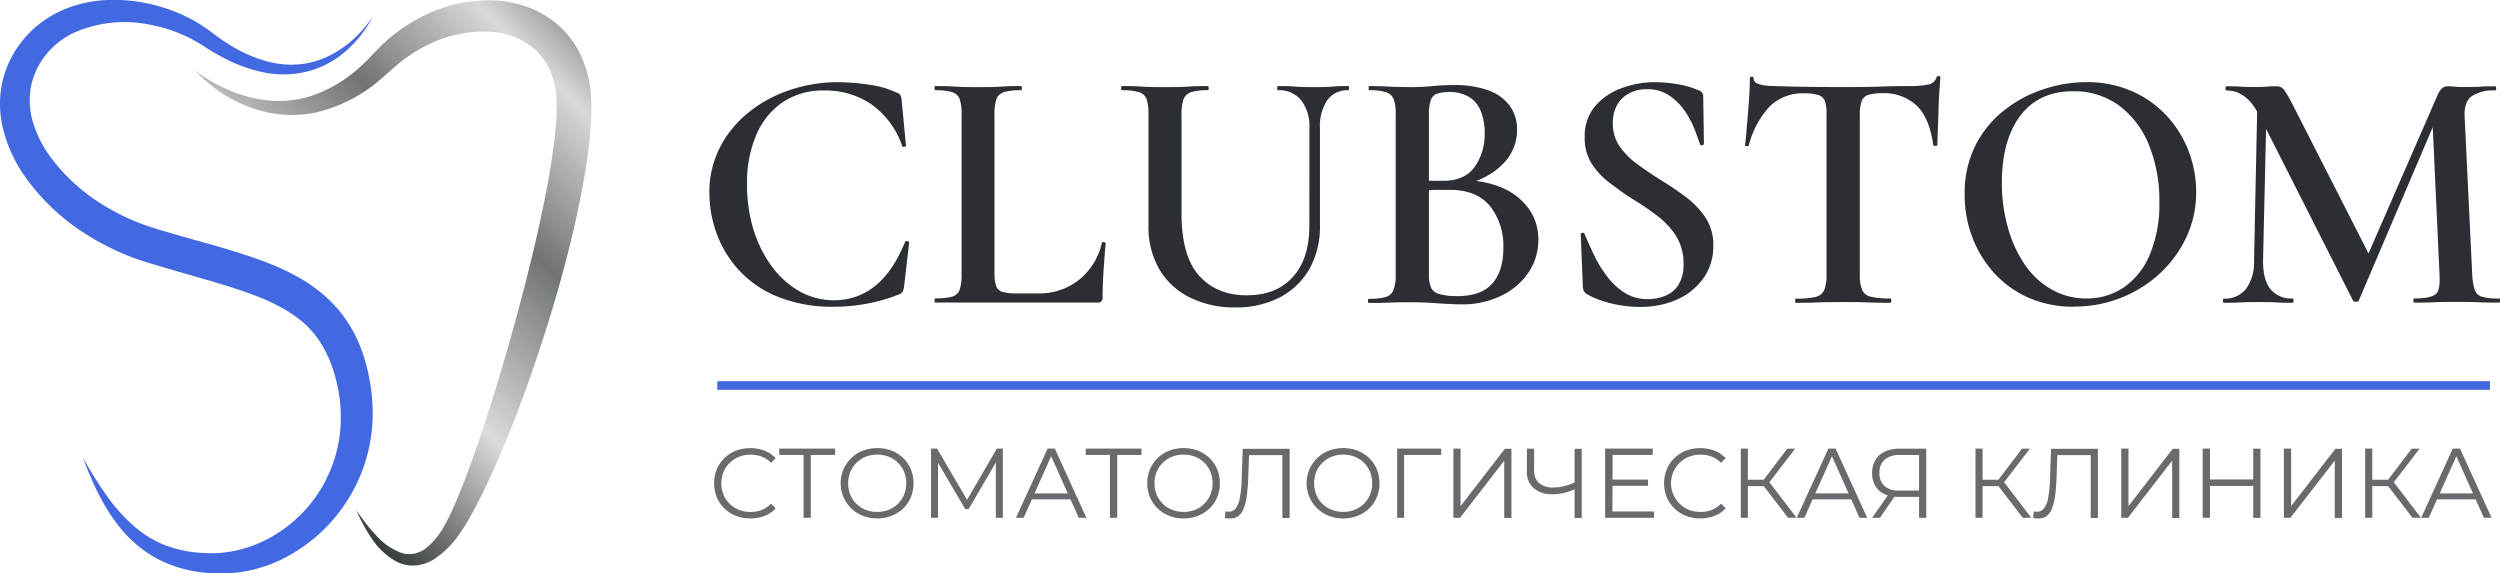 <?xml version="1.0" encoding="UTF-8"?>
<svg xmlns="http://www.w3.org/2000/svg" xmlns:xlink="http://www.w3.org/1999/xlink" viewBox="0 0 577.96 132.53">
  <defs>
    <style>.cls-1{fill:#2b2e33;}.cls-2{fill:#686a6d;}.cls-3{fill:#4268e2;}.cls-4{fill:url(#Безымянный_градиент_386);}</style>
    <linearGradient id="Безымянный_градиент_386" x1="49.02" y1="96.66" x2="146.08" y2="-0.4" gradientUnits="userSpaceOnUse">
      <stop offset="0" stop-color="#1b2123"></stop>
      <stop offset="0.31" stop-color="#dcdbdb"></stop>
      <stop offset="0.58" stop-color="#707475"></stop>
      <stop offset="0.81" stop-color="#dad9d9"></stop>
      <stop offset="1" stop-color="#494e4f"></stop>
    </linearGradient>
  </defs>
  <g id="Слой_2" data-name="Слой 2">
    <g id="Слой_1-2" data-name="Слой 1">
      <path class="cls-1" d="M193.63,19a48.91,48.91,0,0,1,7.37.6,20.71,20.71,0,0,1,6.25,1.8,1.6,1.6,0,0,1,.92.6,3.66,3.66,0,0,1,.28,1.24l1,10.41c0,.11-.12.2-.36.28a.38.38,0,0,1-.52-.2,19.61,19.61,0,0,0-7-9.53,18.76,18.76,0,0,0-11-3.28,16.66,16.66,0,0,0-9.65,2.72,17.34,17.34,0,0,0-6.09,7.57,27.91,27.91,0,0,0-2.12,11.25A35.3,35.3,0,0,0,174.17,53a28.55,28.55,0,0,0,4.24,8.56,20.49,20.49,0,0,0,6.41,5.77,16,16,0,0,0,8,2.08,14.83,14.83,0,0,0,9.41-3.24q4.13-3.24,7-10.21a.42.42,0,0,1,.56-.2c.26.08.4.17.4.28L209,66.27a3.64,3.64,0,0,1-.36,1.24,2.32,2.32,0,0,1-.92.6,39.76,39.76,0,0,1-7.45,2.12,40.84,40.84,0,0,1-7.37.68,33.36,33.36,0,0,1-13.21-2.36,24.59,24.59,0,0,1-9-6.24,25.63,25.63,0,0,1-5.09-8.53A27.41,27.41,0,0,1,164,44.65a22.71,22.71,0,0,1,2.44-10.58A25.16,25.16,0,0,1,173.05,26a30.29,30.29,0,0,1,9.49-5.17A34.41,34.41,0,0,1,193.63,19Z"></path>
      <path class="cls-1" d="M229.91,26.47V63.15a8.8,8.8,0,0,0,.4,3,2.17,2.17,0,0,0,1.52,1.36,12.43,12.43,0,0,0,3.28.32h4.81a14.74,14.74,0,0,0,9.61-3.2,15.3,15.3,0,0,0,5.21-8.49c0-.16.21-.21.48-.16s.4.16.4.32q-.24,2.47-.48,6t-.24,6.44a1.06,1.06,0,0,1-1.21,1.2H216.21c-.1,0-.16-.16-.16-.48s.06-.48.16-.48a14.15,14.15,0,0,0,3.89-.4,2.52,2.52,0,0,0,1.76-1.6,10.84,10.84,0,0,0,.44-3.52V26.39a10.56,10.56,0,0,0-.44-3.49,2.67,2.67,0,0,0-1.76-1.6,13.16,13.16,0,0,0-3.89-.44c-.1,0-.16-.16-.16-.48s.06-.48.16-.48c1.29,0,2.78,0,4.49.12s3.5.12,5.37.12,3.8,0,5.48-.12,3.16-.12,4.45-.12q.24,0,.24.48t-.24.48a13.16,13.16,0,0,0-3.89.44,2.65,2.65,0,0,0-1.76,1.64A10.91,10.91,0,0,0,229.91,26.47Z"></path>
      <path class="cls-1" d="M302.71,29.67a10,10,0,0,0-1.89-6.49,6.56,6.56,0,0,0-5.4-2.32c-.11,0-.16-.16-.16-.48s.05-.48.16-.48c1.33,0,2.68,0,4,.12s2.85.12,4.45.12c1.39,0,2.76,0,4.12-.12s2.6-.12,3.73-.12c.1,0,.16.16.16.48s-.06.48-.16.48a5.68,5.68,0,0,0-4.89,2.32,10.93,10.93,0,0,0-1.68,6.49V52.09a20,20,0,0,1-2.44,10.1,16.78,16.78,0,0,1-6.85,6.56,21.83,21.83,0,0,1-10.33,2.32,23,23,0,0,1-10.41-2.28,16.7,16.7,0,0,1-7.09-6.52,19.44,19.44,0,0,1-2.52-10.1V26.39a10.56,10.56,0,0,0-.44-3.49,2.71,2.71,0,0,0-1.77-1.6,13.08,13.08,0,0,0-3.88-.44q-.24,0-.24-.48t.24-.48c1.33,0,2.84,0,4.52.12s3.46.12,5.33.12,3.79,0,5.45-.12,3.15-.12,4.48-.12q.24,0,.24.48t-.24.48a11.9,11.9,0,0,0-3.92.48A2.78,2.78,0,0,0,273.59,23a10.91,10.91,0,0,0-.44,3.53V49.37q0,9.78,4.05,14.34c2.69,3,6.37,4.56,11,4.56s8.09-1.4,10.65-4.2,3.85-6.77,3.85-11.9Z"></path>
      <path class="cls-1" d="M337.46,43l.88-1.28a21.9,21.9,0,0,1,9.09,1.76,14.58,14.58,0,0,1,6.05,4.85,12.06,12.06,0,0,1,2.16,7.09A13.32,13.32,0,0,1,353.36,63a15.69,15.69,0,0,1-6.29,5.36,20.25,20.25,0,0,1-9.05,2c-1.55,0-3.41-.08-5.6-.24s-4.2-.24-6-.24-3.66,0-5.36.08-3.24.08-4.57.08q-.24,0-.24-.48t.24-.48a13.85,13.85,0,0,0,3.81-.4,2.77,2.77,0,0,0,1.84-1.6,9.35,9.35,0,0,0,.52-3.52V26.39a9.66,9.66,0,0,0-.48-3.49,2.81,2.81,0,0,0-1.8-1.6,12.88,12.88,0,0,0-3.81-.44c-.11,0-.16-.16-.16-.48s.05-.48.16-.48q2,0,4.53.12c1.68.08,3.45.12,5.32.12,1.49,0,3.1-.08,4.81-.24s3.33-.24,4.88-.24a22.63,22.63,0,0,1,8,1.24,10.6,10.6,0,0,1,4.93,3.56,9.32,9.32,0,0,1,1.68,5.61,11,11,0,0,1-3.45,8Q343.88,41.52,337.46,43Zm-2.72-21.7a7.21,7.21,0,0,0-2.6.4,2.41,2.41,0,0,0-1.4,1.52,10.57,10.57,0,0,0-.4,3.37V42.24l-2.89-.56c1.76.06,3.21.1,4.33.12l1.84,0c3.31,0,5.74-1.06,7.29-3.2a13,13,0,0,0,2.32-7.85,13.08,13.08,0,0,0-.92-5.12,6.84,6.84,0,0,0-2.8-3.29A9.3,9.3,0,0,0,334.74,21.26Zm2,47.17q5.68,0,8.25-2.92t2.56-8.21a14.77,14.77,0,0,0-3.08-9.69q-3.09-3.77-9.33-3.76c-.8,0-1.87,0-3.2,0a24.64,24.64,0,0,0-4.17.44l2.57-1V63.47a8.34,8.34,0,0,0,.4,2.8,2.73,2.73,0,0,0,1.8,1.64A12.67,12.67,0,0,0,336.74,68.43Z"></path>
      <path class="cls-1" d="M372.86,28.47a9.14,9.14,0,0,0,1.6,5.4A17.59,17.59,0,0,0,378.59,38q2.52,1.84,5.32,3.6a68.67,68.67,0,0,1,5.81,3.93,19.74,19.74,0,0,1,4.56,4.76,11.47,11.47,0,0,1,1.81,6.53,12.69,12.69,0,0,1-2.17,7.33,14.6,14.6,0,0,1-6,5,20.72,20.72,0,0,1-8.93,1.8,26.89,26.89,0,0,1-4.53-.4,26,26,0,0,1-4.4-1.12,17,17,0,0,1-3.33-1.52,2.13,2.13,0,0,1-.52-.56,2.39,2.39,0,0,1-.28-1l-.48-12.09c-.05-.27.07-.42.36-.44s.47.06.52.28q1,2.4,2.29,5.08a27.67,27.67,0,0,0,3.08,4.93,15.28,15.28,0,0,0,4,3.64,9.77,9.77,0,0,0,5.25,1.4,10.66,10.66,0,0,0,3.92-.72A6.45,6.45,0,0,0,388,65.91,8.79,8.79,0,0,0,389.2,61a11.75,11.75,0,0,0-1.72-6.44,18.33,18.33,0,0,0-4.37-4.69c-1.76-1.33-3.6-2.59-5.52-3.76s-3.66-2.48-5.37-3.77A17.51,17.51,0,0,1,368,37.88a11,11,0,0,1-1.64-6.13,10.67,10.67,0,0,1,2.41-7.21,14.49,14.49,0,0,1,6.12-4.16A22,22,0,0,1,382.55,19a31,31,0,0,1,5.37.48,19.08,19.08,0,0,1,4.64,1.36,1.47,1.47,0,0,1,1.2,1.52l.16,10.81a.38.38,0,0,1-.36.4.44.44,0,0,1-.52-.16c-.27-.8-.67-1.9-1.2-3.32a21.23,21.23,0,0,0-2.24-4.28A13.77,13.77,0,0,0,386,22.14a9,9,0,0,0-5.28-1.52,8.62,8.62,0,0,0-4.17,1,6.81,6.81,0,0,0-2.72,2.68A8.56,8.56,0,0,0,372.86,28.47Z"></path>
      <path class="cls-1" d="M417.15,21.58a10.88,10.88,0,0,0-8,3,20.69,20.69,0,0,0-4.85,9c0,.16-.15.23-.44.2s-.44-.09-.44-.2c.11-.74.21-1.77.32-3.08l.36-4.28c.13-1.55.24-3.06.32-4.53s.12-2.65.12-3.56c0-.27.15-.4.44-.4s.44.13.44.4a1.21,1.21,0,0,0,.85,1.16,6.64,6.64,0,0,0,1.88.48,15.71,15.71,0,0,0,1.76.12q6.88.24,16.1.24,5.68,0,9-.12t6.44-.12a19.88,19.88,0,0,0,4.37-.36,2.41,2.41,0,0,0,1.88-1.64c.05-.21.21-.32.48-.32s.4.11.4.32q-.08,1.28-.24,3.48T448.14,26c-.05,1.63-.11,3.12-.16,4.48s-.08,2.39-.08,3.08c0,.11-.15.16-.44.16s-.47,0-.52-.16q-.88-6.32-3.85-9.17a11,11,0,0,0-7.92-2.84,10.51,10.51,0,0,0-3.29.4,2.41,2.41,0,0,0-1.52,1.48,9.2,9.2,0,0,0-.4,3.09V63.47a9.15,9.15,0,0,0,.52,3.52,2.81,2.81,0,0,0,2,1.6A18.66,18.66,0,0,0,437,69q.24,0,.24.48T437,70c-1.44,0-3.09,0-4.93-.08s-3.86-.08-6-.08-4,0-5.85.08-3.5.08-5.05.08c-.1,0-.16-.16-.16-.48s.06-.48.16-.48a19.21,19.21,0,0,0,4.57-.4,2.84,2.84,0,0,0,2-1.6,9.15,9.15,0,0,0,.52-3.52V26.39a9.46,9.46,0,0,0-.36-3,2.3,2.3,0,0,0-1.48-1.4A10.49,10.49,0,0,0,417.15,21.58Z"></path>
      <path class="cls-1" d="M479.61,70.91a25.94,25.94,0,0,1-10.45-2,23.63,23.63,0,0,1-8-5.64A25.91,25.91,0,0,1,456,54.94a27.6,27.6,0,0,1-1.8-10,24.5,24.5,0,0,1,2.52-11.38,24.21,24.21,0,0,1,6.69-8.12,29.32,29.32,0,0,1,9.13-4.85,31.86,31.86,0,0,1,9.85-1.6A25.51,25.51,0,0,1,493,21.14a24.1,24.1,0,0,1,8,5.73A25.17,25.17,0,0,1,506,35a26.26,26.26,0,0,1,1.72,9.37,24.28,24.28,0,0,1-2.24,10.41,27,27,0,0,1-6.12,8.41,29,29,0,0,1-19.75,7.68ZM482.34,69A15.06,15.06,0,0,0,491,66.43a17.18,17.18,0,0,0,6-7.57,30,30,0,0,0,2.21-12.13,34.18,34.18,0,0,0-2.41-13.22,21.22,21.22,0,0,0-6.88-9.09,17.57,17.57,0,0,0-10.74-3.32q-7.77,0-12.05,5.57T462.8,42.08a38,38,0,0,0,1.44,10.7,28.83,28.83,0,0,0,4,8.6A18.45,18.45,0,0,0,474.45,67,16,16,0,0,0,482.34,69Z"></path>
      <path class="cls-1" d="M521.1,60.26l.8-38.52,2.16.16-.88,38.36c0,2.83.49,5,1.64,6.49A6.1,6.1,0,0,0,530,69q.24,0,.24.48T530,70c-1.18,0-2.38,0-3.61-.08s-2.61-.08-4.16-.08-3.06,0-4.36.08-2.56.08-3.73.08q-.24,0-.24-.48t.24-.48a6.14,6.14,0,0,0,5.09-2.24A10.47,10.47,0,0,0,521.1,60.26ZM577.8,69c.11,0,.16.16.16.48s-.05.48-.16.48c-1.39,0-2.94,0-4.65-.08s-3.49-.08-5.36-.08-3.62,0-5.25.08-3.11.08-4.44.08c-.11,0-.16-.16-.16-.48s0-.48.16-.48c2.56,0,4.22-.34,5-1s1-2.19.88-4.48l-1.68-36.6,3.53-5.53-20.5,48.05c-.06.22-.27.32-.65.32s-.61-.1-.72-.32l-21.7-42.84q-2.88-5.68-7.53-5.69-.24,0-.24-.48t.24-.48c1,0,2.1,0,3.25.08s2.12.08,2.92.08c1.17,0,2.23,0,3.16-.08s1.67-.08,2.2-.08a2.07,2.07,0,0,1,1.73.76,26.34,26.34,0,0,1,2,3.4l18,35.32-3.45,6.09,19-43.57a4.38,4.38,0,0,1,1-1.52,2,2,0,0,1,1.36-.48c.48,0,1,0,1.56.08s1.24.08,2,.08c1.6,0,3,0,4.08-.08s2.22-.08,3.29-.08q.24,0,.24.48t-.24.48a9,9,0,0,0-5.45,1.36c-1.17.91-1.71,2.46-1.6,4.65l1.76,36.6a13.75,13.75,0,0,0,.6,3.52,2.53,2.53,0,0,0,1.77,1.6A14.07,14.07,0,0,0,577.8,69Z"></path>
      <path class="cls-2" d="M173.45,119.85a8.81,8.81,0,0,1-3.33-.61,7.69,7.69,0,0,1-2.65-1.7,7.81,7.81,0,0,1-1.75-2.58,8.65,8.65,0,0,1,0-6.48,7.69,7.69,0,0,1,1.76-2.58,8.1,8.1,0,0,1,2.66-1.71,9.52,9.52,0,0,1,6.6,0,6.54,6.54,0,0,1,2.58,1.75L178.25,107a6,6,0,0,0-2.17-1.45,7.44,7.44,0,0,0-2.56-.44,7.08,7.08,0,0,0-2.67.49A6.38,6.38,0,0,0,168.7,107a6.47,6.47,0,0,0-1.43,2.1,7.09,7.09,0,0,0,0,5.28,6.47,6.47,0,0,0,1.43,2.1,6.38,6.38,0,0,0,2.15,1.39,7.08,7.08,0,0,0,2.67.49,7.22,7.22,0,0,0,2.56-.45,6.24,6.24,0,0,0,2.17-1.47l1.07,1.08a6.78,6.78,0,0,1-2.58,1.76A9.15,9.15,0,0,1,173.45,119.85Z"></path>
      <path class="cls-2" d="M185.78,119.71v-15l.46.46h-6.08v-1.46h12.91v1.46H187l.44-.46v15Z"></path>
      <path class="cls-2" d="M202.82,119.85a9,9,0,0,1-3.35-.61,7.74,7.74,0,0,1-2.67-1.71,8.1,8.1,0,0,1,2.66-13.34,9.62,9.62,0,0,1,6.69,0,8.1,8.1,0,0,1,2.66,1.71,7.69,7.69,0,0,1,1.76,2.58,8.65,8.65,0,0,1,0,6.48,7.69,7.69,0,0,1-1.76,2.58,7.92,7.92,0,0,1-2.66,1.7A8.85,8.85,0,0,1,202.82,119.85Zm0-1.51a7,7,0,0,0,2.66-.49,6.35,6.35,0,0,0,2.12-1.39,6.58,6.58,0,0,0,1.41-2.1,7.22,7.22,0,0,0,0-5.28,6.58,6.58,0,0,0-1.41-2.1,6.35,6.35,0,0,0-2.12-1.39,7.49,7.49,0,0,0-5.33,0A6.38,6.38,0,0,0,198,107a6.44,6.44,0,0,0-1.42,2.1,7.19,7.19,0,0,0,0,5.27,6.49,6.49,0,0,0,1.42,2.11,6.38,6.38,0,0,0,2.15,1.39A7.08,7.08,0,0,0,202.82,118.34Z"></path>
      <path class="cls-2" d="M215.24,119.71v-16h1.39l7.31,12.47h-.73l7.24-12.47h1.39v16h-1.62V106.26h.39l-6.67,11.42h-.8l-6.71-11.42h.43v13.45Z"></path>
      <path class="cls-2" d="M234.88,119.71l7.31-16h1.67l7.3,16h-1.78l-6.71-15h.68l-6.71,15Zm2.88-4.27.5-1.37h9.3l.5,1.37Z"></path>
      <path class="cls-2" d="M256.6,119.71v-15l.46.46H251v-1.46h12.9v1.46h-6.05l.44-.46v15Z"></path>
      <path class="cls-2" d="M273.63,119.85a8.93,8.93,0,0,1-3.34-.61,7.74,7.74,0,0,1-2.67-1.71,7.89,7.89,0,0,1-1.76-2.58,8.6,8.6,0,0,1,0-6.46,7.89,7.89,0,0,1,1.76-2.58,8,8,0,0,1,2.66-1.72,9.62,9.62,0,0,1,6.69,0,8.1,8.1,0,0,1,2.66,1.71,7.84,7.84,0,0,1,1.76,2.58,8.65,8.65,0,0,1,0,6.48,7.84,7.84,0,0,1-1.76,2.58,7.92,7.92,0,0,1-2.66,1.7A8.86,8.86,0,0,1,273.63,119.85Zm0-1.51a7.08,7.08,0,0,0,2.67-.49,6.33,6.33,0,0,0,3.52-3.49,7.09,7.09,0,0,0,0-5.28,6.33,6.33,0,0,0-3.52-3.49,7.08,7.08,0,0,0-2.67-.49,7.16,7.16,0,0,0-2.67.49,6.4,6.4,0,0,0-3.56,3.49,7.19,7.19,0,0,0,0,5.27,6.37,6.37,0,0,0,3.56,3.5A7.16,7.16,0,0,0,273.63,118.34Z"></path>
      <path class="cls-2" d="M284.44,119.85a6.13,6.13,0,0,1-.62,0c-.2,0-.42-.07-.66-.13l.14-1.51a3.27,3.27,0,0,0,.75.09,2,2,0,0,0,1.66-.81,6,6,0,0,0,.94-2.51,28.89,28.89,0,0,0,.41-4.37l.23-6.85h10.85v16h-1.67v-15l.44.46h-8.54l.41-.48-.21,5.82a39.73,39.73,0,0,1-.34,4.15,12.34,12.34,0,0,1-.73,2.9,3.88,3.88,0,0,1-1.24,1.71A3,3,0,0,1,284.44,119.85Z"></path>
      <path class="cls-2" d="M310.54,119.85a9,9,0,0,1-3.35-.61,7.94,7.94,0,0,1-2.67-1.71,8.1,8.1,0,0,1,2.66-13.34,9.62,9.62,0,0,1,6.69,0,8.26,8.26,0,0,1,2.67,1.71,7.66,7.66,0,0,1,1.75,2.58,8.65,8.65,0,0,1,0,6.48,7.66,7.66,0,0,1-1.75,2.58,8.07,8.07,0,0,1-2.67,1.7A8.85,8.85,0,0,1,310.54,119.85Zm0-1.51a7,7,0,0,0,2.66-.49,6.35,6.35,0,0,0,2.12-1.39,6.42,6.42,0,0,0,1.41-2.1,7.22,7.22,0,0,0,0-5.28,6.42,6.42,0,0,0-1.41-2.1,6.35,6.35,0,0,0-2.12-1.39,7,7,0,0,0-2.66-.49,7.08,7.08,0,0,0-2.67.49,6.48,6.48,0,0,0-2.15,1.39,6.27,6.27,0,0,0-1.41,2.1,7.06,7.06,0,0,0,0,5.27,6.31,6.31,0,0,0,1.41,2.11,6.48,6.48,0,0,0,2.15,1.39A7.08,7.08,0,0,0,310.54,118.34Z"></path>
      <path class="cls-2" d="M323,119.71v-16h10.17v1.46h-9l.44-.44,0,15Z"></path>
      <path class="cls-2" d="M336,119.71v-16h1.66V117l10.23-13.24h1.53v16h-1.66V106.49l-10.23,13.22Z"></path>
      <path class="cls-2" d="M364.32,113a14.73,14.73,0,0,1-2.73.94,11.56,11.56,0,0,1-2.61.32,6.45,6.45,0,0,1-4.38-1.36A4.84,4.84,0,0,1,353,109v-5.27h1.67v5.09a3.64,3.64,0,0,0,1.17,2.88,4.82,4.82,0,0,0,3.26,1,10.64,10.64,0,0,0,2.56-.33,14.2,14.2,0,0,0,2.62-.94Zm-.3,6.76v-16h1.65v16Z"></path>
      <path class="cls-2" d="M372.77,118.25h9.61v1.46h-11.3v-16h11v1.46h-9.27Zm-.18-7.38H381v1.44h-8.45Z"></path>
      <path class="cls-2" d="M393.07,119.85a8.85,8.85,0,0,1-3.33-.61,7.8,7.8,0,0,1-4.4-4.28,8.65,8.65,0,0,1,0-6.48,7.84,7.84,0,0,1,1.76-2.58,8.1,8.1,0,0,1,2.66-1.71,9.52,9.52,0,0,1,6.6,0,6.54,6.54,0,0,1,2.58,1.75L397.87,107a6,6,0,0,0-2.17-1.45,7.4,7.4,0,0,0-2.56-.44,7.08,7.08,0,0,0-2.67.49,6.6,6.6,0,0,0,0,12.26,7.08,7.08,0,0,0,2.67.49,7.18,7.18,0,0,0,2.56-.45,6.24,6.24,0,0,0,2.17-1.47l1.07,1.08a6.78,6.78,0,0,1-2.58,1.76A9.11,9.11,0,0,1,393.07,119.85Z"></path>
      <path class="cls-2" d="M402.44,119.71v-16h1.64v16Zm1.14-7.33V110.9h5v1.48Zm5.16-.48-1.55-.27,6-7.9H415Zm4.64,7.81-6.15-8,1.37-.82,6.72,8.79Z"></path>
      <path class="cls-2" d="M415.38,119.71l7.31-16h1.67l7.31,16h-1.78l-6.72-15h.69l-6.72,15Zm2.88-4.27.5-1.37h9.3l.5,1.37Z"></path>
      <path class="cls-2" d="M443.66,119.71v-5.3l.45.46h-5.23a7.39,7.39,0,0,1-3.27-.66,4.72,4.72,0,0,1-2.08-1.89,5.66,5.66,0,0,1-.72-2.93,5.76,5.76,0,0,1,.78-3.09,4.8,4.8,0,0,1,2.2-1.92,7.84,7.84,0,0,1,3.32-.65h6.21v16Zm-10.85,0,3.93-5.62h1.73l-3.86,5.62Zm10.85-5.77v-9.23l.45.48h-4.93a5.11,5.11,0,0,0-3.46,1.06,3.89,3.89,0,0,0-1.22,3.09,3.94,3.94,0,0,0,1.14,3,4.79,4.79,0,0,0,3.38,1.06h5.09Z"></path>
      <path class="cls-2" d="M456.7,119.71v-16h1.64v16Zm1.14-7.33V110.9h5v1.48Zm5.16-.48-1.55-.27,6-7.9h1.82Zm4.63,7.81-6.14-8,1.37-.82,6.72,8.79Z"></path>
      <path class="cls-2" d="M471.31,119.85a5.93,5.93,0,0,1-.61,0c-.2,0-.42-.07-.67-.13l.14-1.51a3.33,3.33,0,0,0,.75.09,2,2,0,0,0,1.66-.81,6,6,0,0,0,.95-2.51,30.25,30.25,0,0,0,.41-4.37l.23-6.85H485v16h-1.66v-15l.43.46h-8.54l.41-.48-.2,5.82c-.07,1.6-.18,3-.35,4.15a11.87,11.87,0,0,1-.73,2.9,3.94,3.94,0,0,1-1.23,1.71A3,3,0,0,1,471.31,119.85Z"></path>
      <path class="cls-2" d="M490.4,119.71v-16h1.67V117l10.23-13.24h1.53v16h-1.66V106.49l-10.24,13.22Z"></path>
      <path class="cls-2" d="M510.91,119.71h-1.69v-16h1.69Zm10.16-7.37H510.73v-1.49h10.34Zm-.16-8.61h1.67v16h-1.67Z"></path>
      <path class="cls-2" d="M528,119.71v-16h1.67V117l10.23-13.24h1.53v16h-1.67V106.49L529.5,119.71Z"></path>
      <path class="cls-2" d="M546.79,119.71v-16h1.64v16Zm1.14-7.33V110.9h5v1.48Zm5.16-.48-1.55-.27,6-7.9h1.83Zm4.64,7.81-6.15-8,1.37-.82,6.72,8.79Z"></path>
      <path class="cls-2" d="M559.74,119.71l7.3-16h1.67l7.31,16h-1.78l-6.72-15h.69l-6.72,15Zm2.87-4.27.51-1.37h9.29l.5,1.37Z"></path>
      <path class="cls-3" d="M86.12,3.92a26.29,26.29,0,0,1-6,7.74,21.85,21.85,0,0,1-8.78,4.79,22.72,22.72,0,0,1-10.18.32,34.49,34.49,0,0,1-9.56-3.45,49.76,49.76,0,0,1-4.36-2.56A34.06,34.06,0,0,0,34.46,5.67,28.88,28.88,0,0,0,17,7.61a18.51,18.51,0,0,0-6.5,5.19,17.23,17.23,0,0,0-3.37,7.4,17.67,17.67,0,0,0,.49,8.06,26.21,26.21,0,0,0,3.77,7.65A43.06,43.06,0,0,0,24.58,47.82a49.87,49.87,0,0,0,8.13,3.92q1.07.4,2.13.75c.71.24,1.43.45,2.22.69l4.64,1.35c6.22,1.78,12.56,3.41,19,5.79a56.65,56.65,0,0,1,9.49,4.47A38,38,0,0,1,74.62,68a33,33,0,0,1,3.94,4,31.56,31.56,0,0,1,3.12,4.66,33,33,0,0,1,2.19,5.05,42.91,42.91,0,0,1,1.4,5.19c.15.87.32,1.73.45,2.61s.25,1.76.3,2.66a37.68,37.68,0,0,1-18.74,36,35,35,0,0,1-4.78,2.29,36.56,36.56,0,0,1-5.09,1.49,34.62,34.62,0,0,1-5.27.63,36.16,36.16,0,0,1-5.22-.23,29.61,29.61,0,0,1-10-2.89,28.17,28.17,0,0,1-8.16-6.28c-4.52-5.11-7.25-11.19-9.56-17.28,1.63,2.83,3.31,5.63,5.17,8.26a40.2,40.2,0,0,0,6.25,7.16,24.8,24.8,0,0,0,7.78,4.82,28.55,28.55,0,0,0,8.88,1.71c12.19.73,23.64-7.17,28.52-17.86a31.48,31.48,0,0,0,2.59-8.35,33.22,33.22,0,0,0,.21-8.74c0-.73-.21-1.45-.3-2.18s-.29-1.46-.44-2.19a33.47,33.47,0,0,0-1.25-4.2,27.08,27.08,0,0,0-1.76-3.86A24.51,24.51,0,0,0,72.49,77c-3.53-4.23-8.85-7-14.65-9.1-2.91-1.07-5.94-2-9-2.9l-9.36-2.71-4.72-1.4c-.77-.23-1.61-.49-2.45-.77s-1.65-.58-2.46-.91a57.55,57.55,0,0,1-9.35-4.69A49.31,49.31,0,0,1,5.25,40.05a32.76,32.76,0,0,1-4.47-10,23.84,23.84,0,0,1-.2-11.27,23.92,23.92,0,0,1,5.12-10,24.63,24.63,0,0,1,8.91-6.5A28.87,28.87,0,0,1,25.06,0,36.77,36.77,0,0,1,35.44,1.11a38.31,38.31,0,0,1,9.61,3.78,40.13,40.13,0,0,1,4.26,2.87,45.93,45.93,0,0,0,3.88,2.66,31.85,31.85,0,0,0,8.51,3.76,20.78,20.78,0,0,0,9.18.46C77,13.52,82.53,9.31,86.12,3.92Z"></path>
      <path class="cls-4" d="M45,16.2a34.91,34.91,0,0,0,6.36,3.92,32.64,32.64,0,0,0,6.91,2.48,27.35,27.35,0,0,0,7.12.72,24,24,0,0,0,6.9-1.26,32.09,32.09,0,0,0,11.82-7.4c.87-.8,1.67-1.66,2.5-2.54s1.89-1.93,2.91-2.83a38.13,38.13,0,0,1,6.66-4.71,34.49,34.49,0,0,1,15.9-4.5,27.09,27.09,0,0,1,8.57,1.11,22.58,22.58,0,0,1,7.92,4.22,21.07,21.07,0,0,1,5.6,7.19,25.74,25.74,0,0,1,2.37,8.52,46.06,46.06,0,0,1,0,8.22c-.17,2.64-.48,5.22-.85,7.78-.76,5.11-1.76,10.12-2.88,15.09S130.38,62.09,129,67c-2.8,9.75-6,19.38-9.61,28.84-1.82,4.74-3.76,9.43-5.87,14.06-1.07,2.31-2.16,4.61-3.36,6.88-.59,1.14-1.22,2.26-1.86,3.39s-1.35,2.26-2.13,3.34a21.08,21.08,0,0,1-5.83,5.77,9.62,9.62,0,0,1-4.16,1.44,8.3,8.3,0,0,1-4.29-.78A15.91,15.91,0,0,1,86,124.58a35.34,35.34,0,0,1-3.62-6.7A39.18,39.18,0,0,0,87,123.8a14.31,14.31,0,0,0,5.76,4,6.06,6.06,0,0,0,3.09.18,6.88,6.88,0,0,0,2.77-1.35,17.92,17.92,0,0,0,4.23-5.31c.58-1,1.12-2.1,1.62-3.19s1-2.24,1.46-3.38q1.41-3.42,2.68-6.92c1.7-4.66,3.27-9.39,4.78-14.13,3-9.51,5.75-19.1,8.19-28.74,1.23-4.82,2.4-9.65,3.43-14.49s2-9.69,2.68-14.52c.36-2.42.67-4.83.84-7.19a42.49,42.49,0,0,0,.07-6.84A18,18,0,0,0,127,16a13.93,13.93,0,0,0-3.47-4.7,17.73,17.73,0,0,0-11.48-4,29.06,29.06,0,0,0-13,3,34.2,34.2,0,0,0-5.88,3.6,33.45,33.45,0,0,0-2.67,2.25c-1,.88-2,1.77-3,2.6a35.21,35.21,0,0,1-14.25,7.21A27.58,27.58,0,0,1,57.6,24.73,32.86,32.86,0,0,1,45,16.2Z"></path>
      <rect class="cls-3" x="165.83" y="88.12" width="409.81" height="2"></rect>
    </g>
  </g>
</svg>
